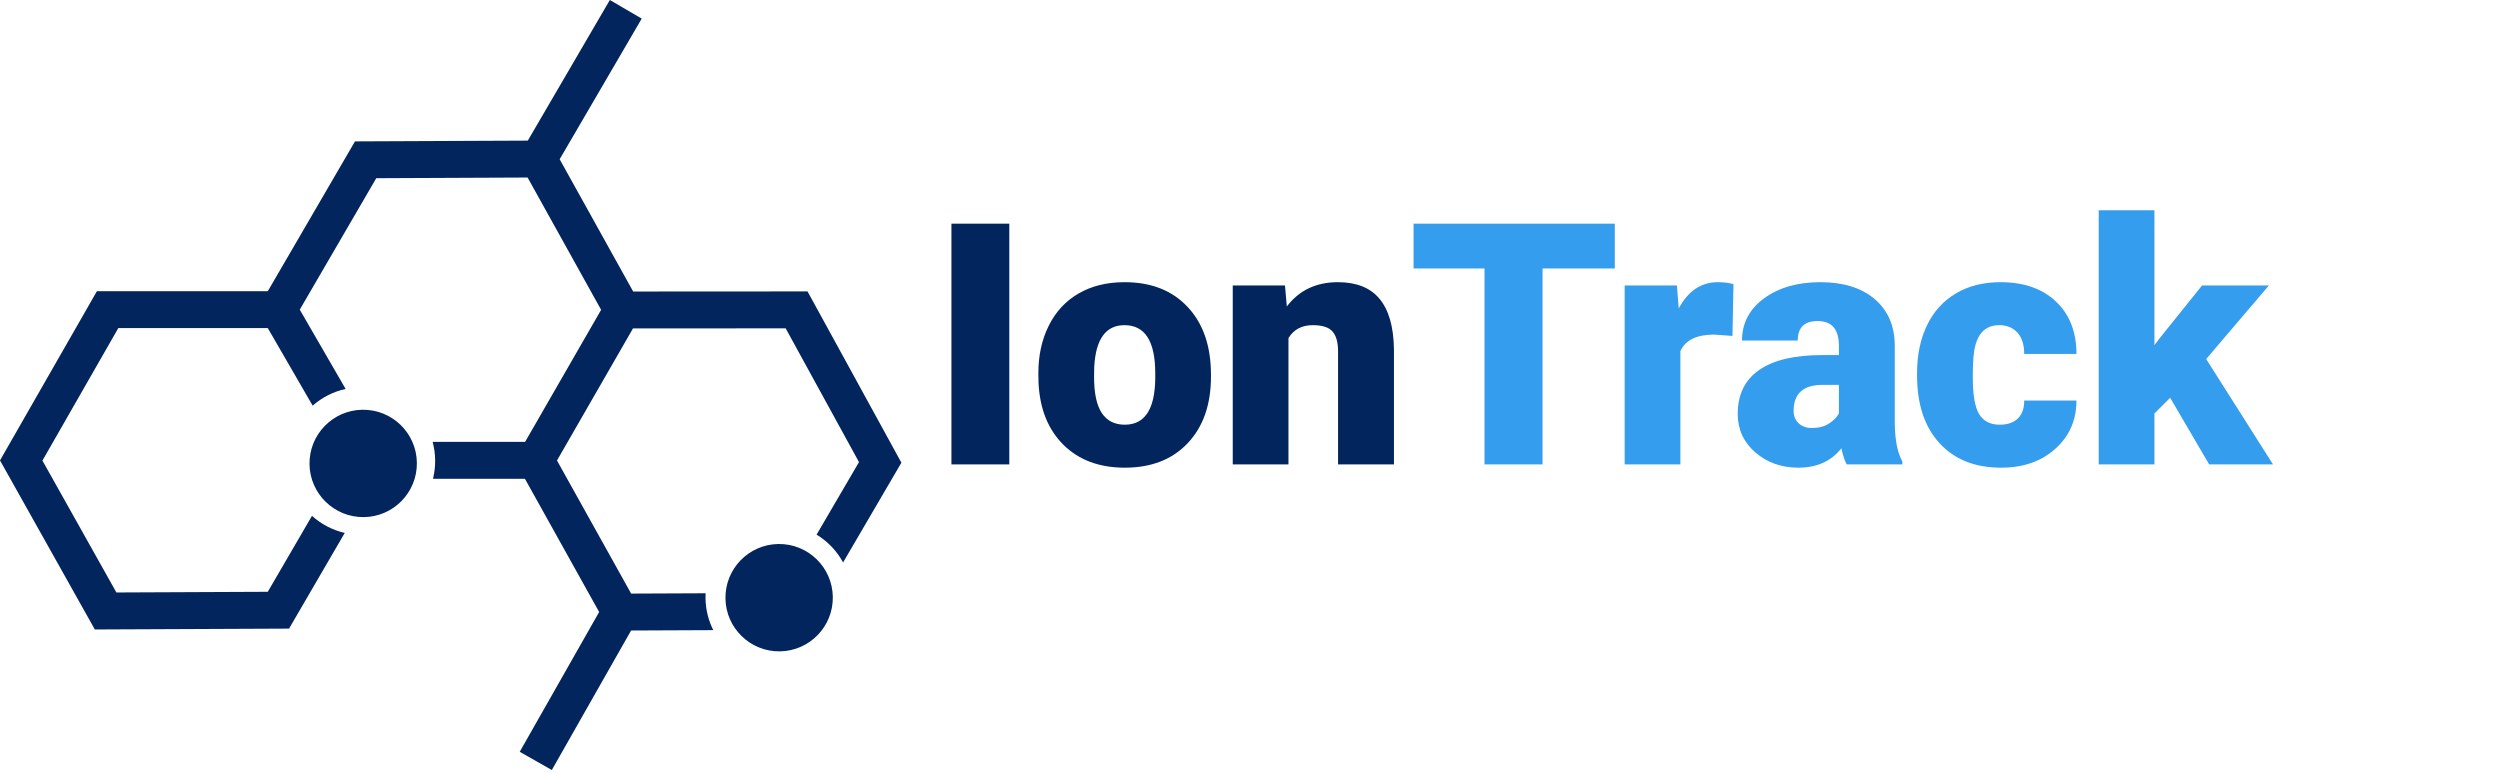 <svg width="750" height="232" viewBox="0 0 750 232" fill="none" xmlns="http://www.w3.org/2000/svg">
<path fill-rule="evenodd" clip-rule="evenodd" d="M167.899 47.773L189.952 87.455L238.974 87.425L242.255 87.423L243.833 90.301L268.913 136.057L270.42 138.806L268.838 141.512L252.924 168.733C251.061 165.293 248.306 162.41 244.975 160.389L257.696 138.63L235.699 98.501L189.899 98.529L167.095 138.145L189.342 178.078L211.683 177.978C211.656 178.479 211.646 178.985 211.654 179.494C211.704 182.929 212.54 186.167 213.988 189.042L189.327 189.152L165.546 231.008L155.918 225.537L179.744 183.603L157.479 143.638L129.9 143.644C130.348 141.835 130.572 139.94 130.544 137.99C130.517 136.117 130.257 134.301 129.794 132.57L157.531 132.565L180.335 92.946L158.278 53.258L112.879 53.462L89.928 92.897L103.689 116.685C99.946 117.499 96.562 119.257 93.794 121.695L80.333 98.425L35.494 98.425L12.729 138.178L34.92 177.742L80.334 177.538L93.595 154.752C96.34 157.227 99.705 159.023 103.423 159.88L88.312 185.845L86.718 188.583L83.551 188.597L31.71 188.83L28.451 188.844L26.856 186.002L1.535 140.858L0 138.121L1.56 135.398L27.48 90.137L29.075 87.352H32.285L80.343 87.352L104.901 45.154L106.494 42.416L109.662 42.402L158.34 42.184L182.954 0L192.518 5.581L167.899 47.773Z" fill="#03255E"/>
<circle cx="108.958" cy="139.029" r="16.106" transform="rotate(-0.834 108.958 139.029)" fill="#03255E"/>
<circle cx="233.741" cy="179.305" r="16.106" transform="rotate(-0.834 233.741 179.305)" fill="#03255E"/>
<path d="M302.79 139.312H285.43V67.096H302.79V139.312ZM311.507 111.983C311.507 106.627 312.549 101.865 314.632 97.699C316.715 93.499 319.708 90.275 323.61 88.027C327.511 85.778 332.091 84.654 337.349 84.654C345.384 84.654 351.716 87.15 356.345 92.144C360.975 97.103 363.289 103.865 363.289 112.43V113.025C363.289 121.391 360.958 128.037 356.296 132.964C351.666 137.858 345.384 140.304 337.448 140.304C329.81 140.304 323.676 138.023 319.046 133.46C314.417 128.864 311.921 122.647 311.557 114.81L311.507 111.983ZM328.222 113.025C328.222 117.985 328.999 121.622 330.554 123.937C332.108 126.251 334.406 127.409 337.448 127.409C343.4 127.409 346.442 122.829 346.574 113.67V111.983C346.574 102.361 343.499 97.55 337.349 97.55C331.76 97.55 328.735 101.7 328.272 109.999L328.222 113.025ZM385.498 85.646L386.043 91.945C389.747 87.084 394.856 84.654 401.37 84.654C406.958 84.654 411.124 86.324 413.869 89.663C416.646 93.003 418.085 98.029 418.184 104.742V139.312H401.419V105.436C401.419 102.725 400.874 100.741 399.782 99.484C398.691 98.195 396.707 97.55 393.83 97.55C390.557 97.55 388.127 98.839 386.539 101.419V139.312H369.824V85.646H385.498Z" fill="#03255E"/>
<path d="M484.437 80.537H462.762V139.312H445.352V80.537H424.074V67.096H484.437V80.537ZM519.739 100.774L514.234 100.377C508.976 100.377 505.604 102.03 504.116 105.337V139.312H487.401V85.646H503.074L503.62 92.54C506.43 87.283 510.349 84.654 515.375 84.654C517.16 84.654 518.714 84.852 520.037 85.249L519.739 100.774ZM554.001 139.312C553.406 138.221 552.877 136.618 552.414 134.501C549.338 138.37 545.04 140.304 539.518 140.304C534.459 140.304 530.16 138.783 526.622 135.741C523.084 132.666 521.315 128.814 521.315 124.185C521.315 118.365 523.464 113.967 527.763 110.991C532.061 108.015 538.311 106.527 546.511 106.527H551.67V103.7C551.67 98.773 549.537 96.31 545.271 96.31C541.303 96.31 539.319 98.261 539.319 102.163H522.604C522.604 96.971 524.803 92.755 529.201 89.515C533.632 86.274 539.27 84.654 546.114 84.654C552.959 84.654 558.366 86.324 562.333 89.663C566.301 93.003 568.335 97.583 568.434 103.403V127.161C568.5 132.088 569.261 135.857 570.716 138.469V139.312H554.001ZM543.535 128.401C545.618 128.401 547.338 127.954 548.694 127.061C550.082 126.169 551.074 125.16 551.67 124.036V115.455H546.809C540.989 115.455 538.079 118.067 538.079 123.292C538.079 124.813 538.592 126.053 539.617 127.012C540.642 127.938 541.948 128.401 543.535 128.401ZM599.918 127.409C602.266 127.409 604.084 126.78 605.374 125.524C606.663 124.234 607.292 122.449 607.259 120.167H622.932C622.932 126.053 620.816 130.881 616.583 134.65C612.384 138.42 606.961 140.304 600.315 140.304C592.511 140.304 586.361 137.858 581.864 132.964C577.367 128.07 575.118 121.291 575.118 112.628V111.934C575.118 106.511 576.11 101.733 578.094 97.599C580.111 93.433 583.005 90.242 586.774 88.027C590.544 85.778 595.008 84.654 600.166 84.654C607.143 84.654 612.681 86.588 616.782 90.457C620.882 94.326 622.932 99.567 622.932 106.18H607.259C607.259 103.403 606.581 101.27 605.225 99.782C603.869 98.294 602.051 97.55 599.769 97.55C595.437 97.55 592.908 100.311 592.18 105.833C591.949 107.585 591.833 109.999 591.833 113.074C591.833 118.464 592.478 122.201 593.768 124.284C595.057 126.367 597.107 127.409 599.918 127.409ZM651.043 119.324L646.331 124.036V139.312H629.616V63.078H646.331V103.551L648.017 101.319L660.616 85.646H680.654L661.856 107.718L681.894 139.312H662.748L651.043 119.324Z" fill="#349DED"/>
</svg>
